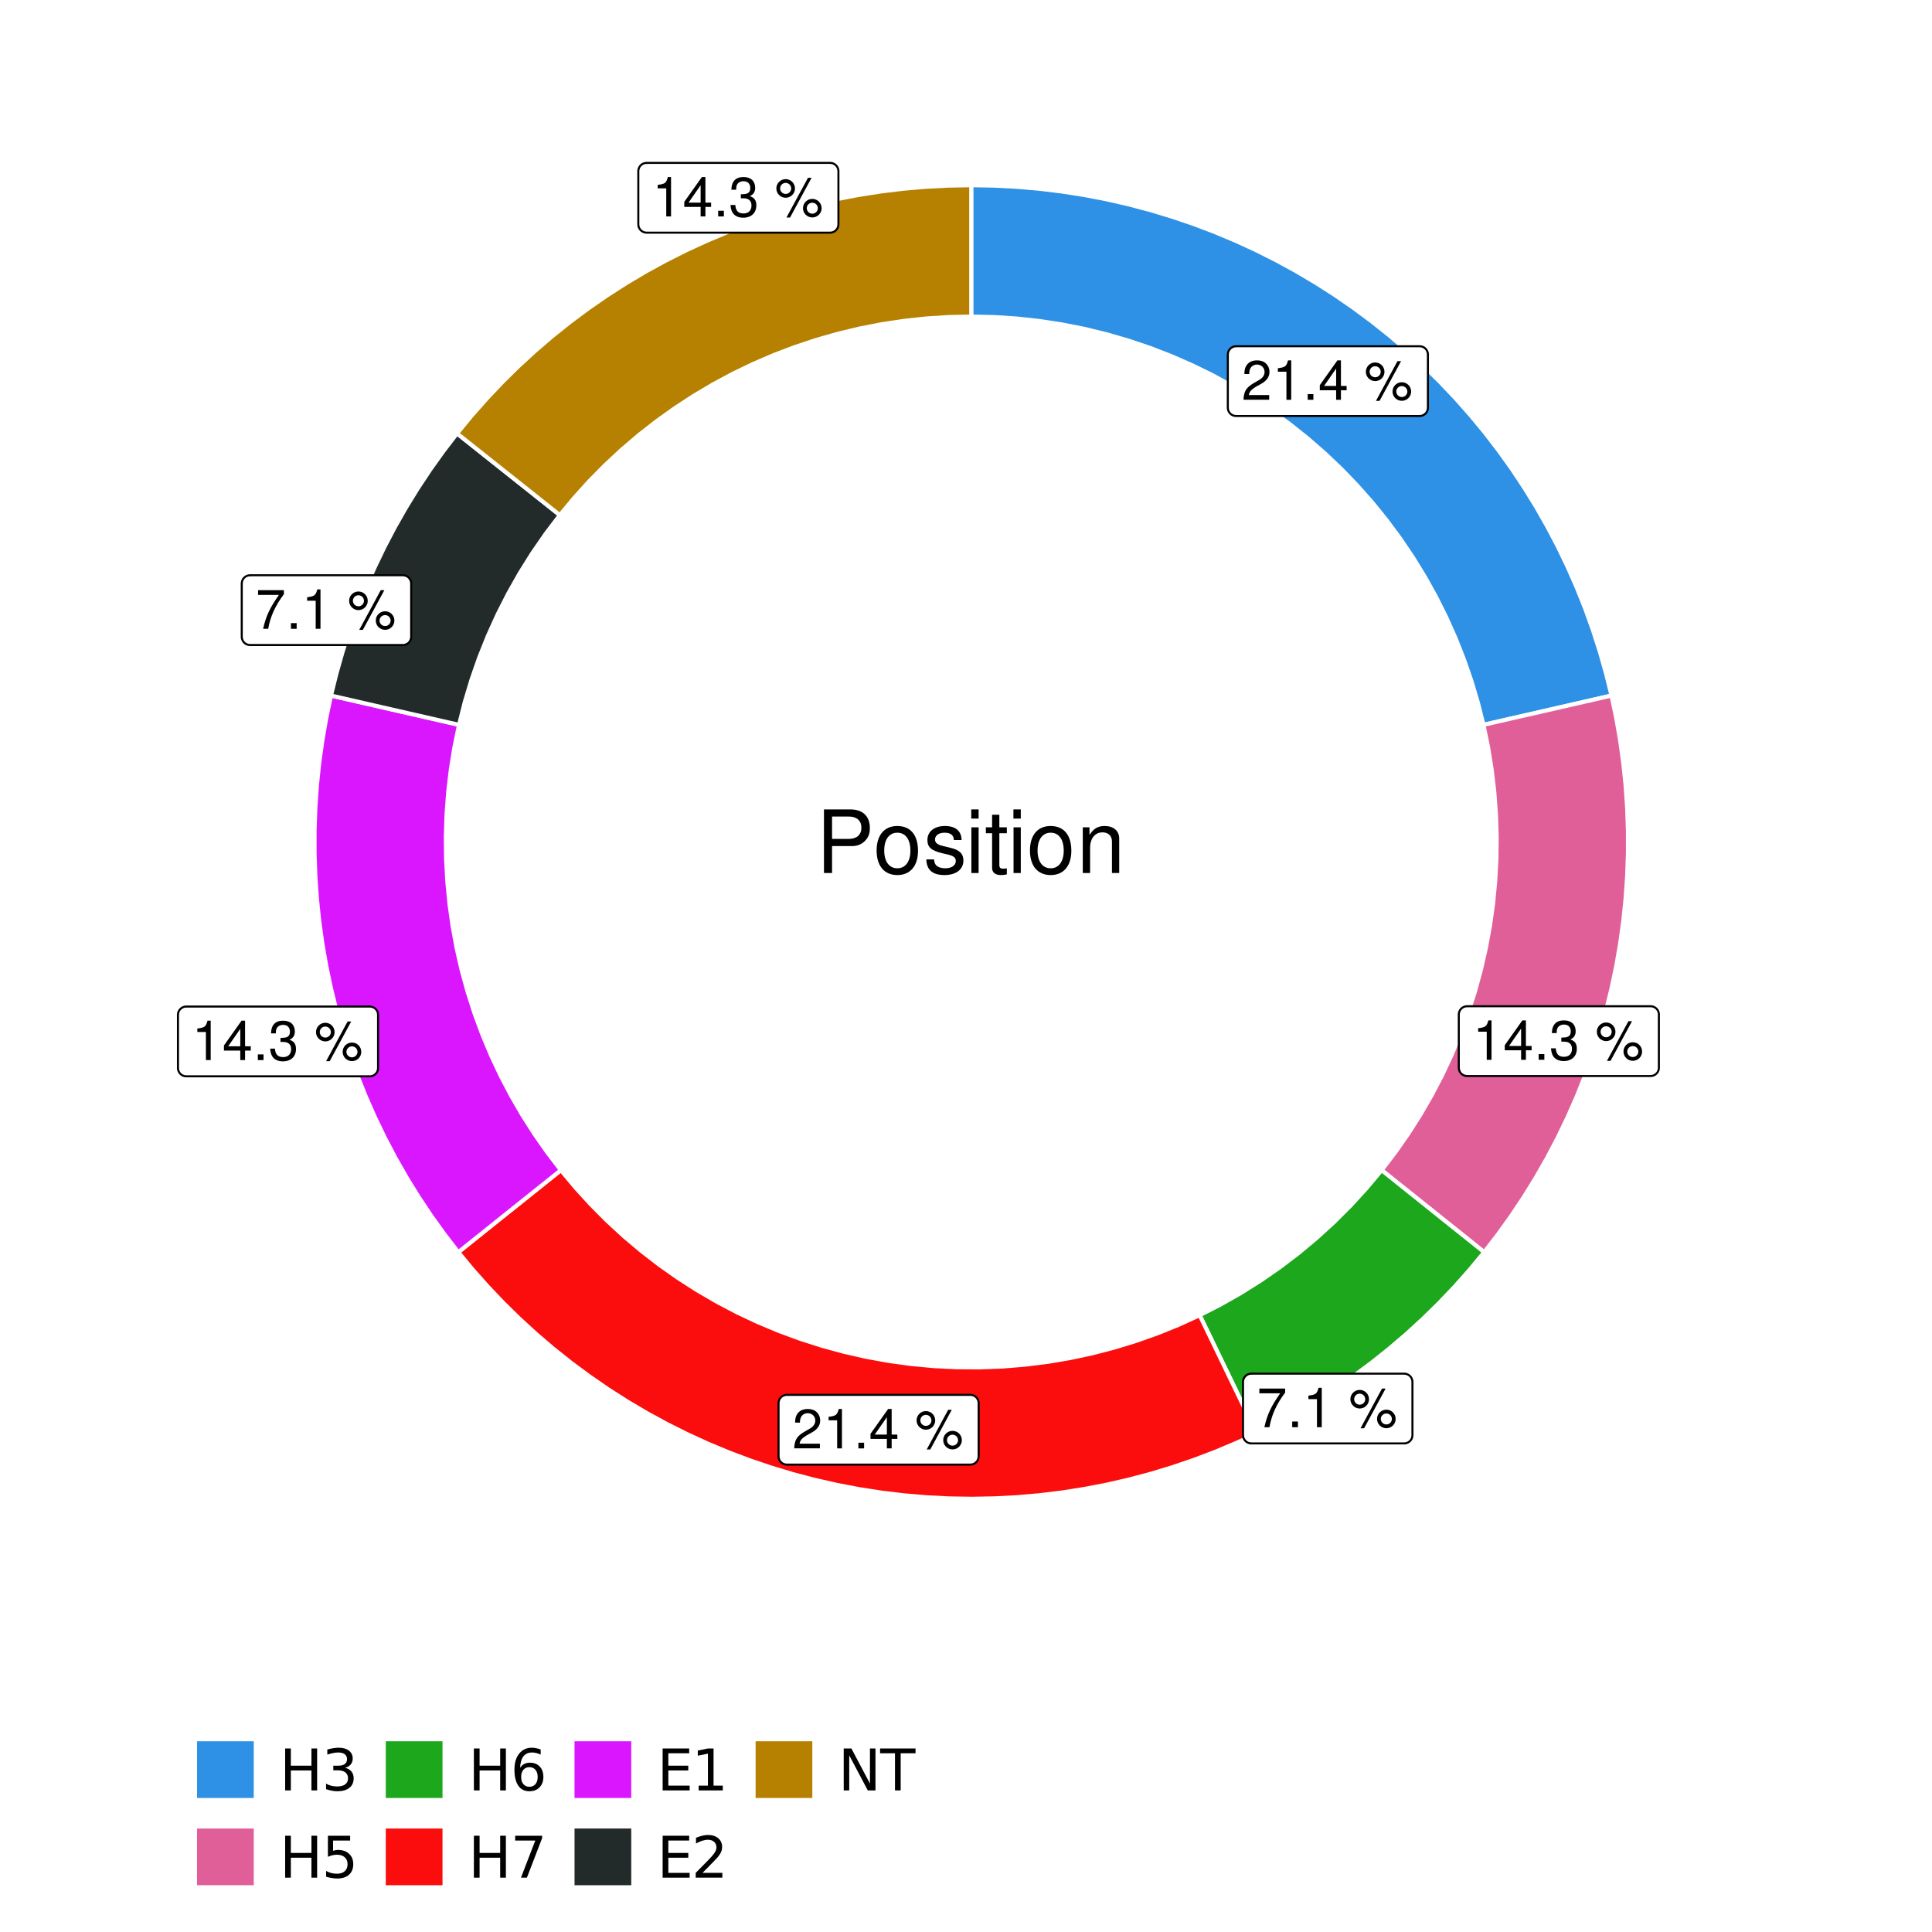 <?xml version="1.0" encoding="UTF-8"?>
<svg xmlns="http://www.w3.org/2000/svg" xmlns:xlink="http://www.w3.org/1999/xlink" width="504pt" height="504pt" viewBox="0 0 504 504" version="1.1">
<defs>
<g>
<symbol overflow="visible" id="glyph0-0">
<path style="stroke:none;" d=""/>
</symbol>
<symbol overflow="visible" id="glyph0-1">
<path style="stroke:none;" d="M 7.188 -1.234 L 1.891 -1.234 C 2.016 -2.094 2.469 -2.625 3.719 -3.391 L 5.141 -4.188 C 6.547 -4.969 7.266 -6.016 7.266 -7.281 C 7.266 -8.141 6.922 -8.922 6.328 -9.484 C 5.734 -10.031 4.984 -10.281 4.031 -10.281 C 2.766 -10.281 1.812 -9.828 1.25 -8.938 C 0.891 -8.406 0.734 -7.766 0.719 -6.719 L 1.969 -6.719 C 2 -7.422 2.094 -7.828 2.266 -8.172 C 2.594 -8.797 3.234 -9.188 4 -9.188 C 5.141 -9.188 5.984 -8.359 5.984 -7.25 C 5.984 -6.422 5.516 -5.719 4.625 -5.203 L 3.312 -4.438 C 1.203 -3.234 0.594 -2.266 0.484 -0.016 L 7.188 -0.016 Z M 7.188 -1.234 "/>
</symbol>
<symbol overflow="visible" id="glyph0-2">
<path style="stroke:none;" d="M 3.688 -7.328 L 3.688 0 L 4.938 0 L 4.938 -10.281 L 4.109 -10.281 C 3.672 -8.703 3.391 -8.484 1.453 -8.234 L 1.453 -7.328 Z M 3.688 -7.328 "/>
</symbol>
<symbol overflow="visible" id="glyph0-3">
<path style="stroke:none;" d="M 2.719 -1.484 L 1.234 -1.484 L 1.234 0 L 2.719 0 Z M 2.719 -1.484 "/>
</symbol>
<symbol overflow="visible" id="glyph0-4">
<path style="stroke:none;" d="M 4.656 -2.484 L 4.656 0 L 5.906 0 L 5.906 -2.484 L 7.391 -2.484 L 7.391 -3.609 L 5.906 -3.609 L 5.906 -10.281 L 4.984 -10.281 L 0.391 -3.812 L 0.391 -2.484 Z M 4.656 -3.609 L 1.5 -3.609 L 4.656 -8.141 Z M 4.656 -3.609 "/>
</symbol>
<symbol overflow="visible" id="glyph0-5">
<path style="stroke:none;" d=""/>
</symbol>
<symbol overflow="visible" id="glyph0-6">
<path style="stroke:none;" d="M 2.828 -9.734 C 1.5 -9.734 0.406 -8.641 0.406 -7.312 C 0.406 -5.969 1.5 -4.875 2.844 -4.875 C 4.172 -4.875 5.266 -5.969 5.266 -7.281 C 5.266 -8.656 4.188 -9.734 2.828 -9.734 Z M 2.828 -8.75 C 3.641 -8.75 4.281 -8.109 4.281 -7.297 C 4.281 -6.516 3.625 -5.875 2.844 -5.875 C 2.047 -5.875 1.391 -6.516 1.391 -7.312 C 1.391 -8.109 2.031 -8.75 2.828 -8.75 Z M 8.656 -10.078 L 3.047 0.281 L 3.984 0.281 L 9.594 -10.078 Z M 9.781 -4.578 C 8.453 -4.578 7.359 -3.5 7.359 -2.156 C 7.359 -0.812 8.453 0.266 9.797 0.266 C 11.125 0.266 12.219 -0.812 12.219 -2.141 C 12.219 -3.5 11.141 -4.578 9.781 -4.578 Z M 9.781 -3.578 C 10.594 -3.578 11.234 -2.938 11.234 -2.141 C 11.234 -1.359 10.578 -0.719 9.797 -0.719 C 8.984 -0.719 8.344 -1.359 8.344 -2.156 C 8.344 -2.938 8.984 -3.578 9.781 -3.578 Z M 9.781 -3.578 "/>
</symbol>
<symbol overflow="visible" id="glyph0-7">
<path style="stroke:none;" d="M 3.141 -4.734 L 3.828 -4.734 C 5.188 -4.734 5.922 -4.094 5.922 -2.859 C 5.922 -1.562 5.141 -0.781 3.844 -0.781 C 2.453 -0.781 1.797 -1.484 1.703 -2.984 L 0.453 -2.984 C 0.516 -2.156 0.656 -1.625 0.891 -1.172 C 1.422 -0.172 2.406 0.328 3.781 0.328 C 5.859 0.328 7.188 -0.922 7.188 -2.875 C 7.188 -4.188 6.703 -4.891 5.484 -5.312 C 6.422 -5.703 6.891 -6.406 6.891 -7.453 C 6.891 -9.219 5.75 -10.281 3.828 -10.281 C 1.797 -10.281 0.719 -9.141 0.672 -6.969 L 1.922 -6.969 C 1.938 -7.594 1.984 -7.953 2.141 -8.266 C 2.438 -8.844 3.062 -9.188 3.844 -9.188 C 4.953 -9.188 5.609 -8.516 5.609 -7.406 C 5.609 -6.688 5.359 -6.234 4.812 -6 C 4.469 -5.859 4.016 -5.797 3.141 -5.781 Z M 3.141 -4.734 "/>
</symbol>
<symbol overflow="visible" id="glyph0-8">
<path style="stroke:none;" d="M 7.391 -10.078 L 0.656 -10.078 L 0.656 -8.844 L 6.094 -8.844 C 3.703 -5.422 2.719 -3.312 1.969 0 L 3.297 0 C 3.859 -3.234 5.125 -6 7.391 -9.031 Z M 7.391 -10.078 "/>
</symbol>
<symbol overflow="visible" id="glyph1-0">
<path style="stroke:none;" d=""/>
</symbol>
<symbol overflow="visible" id="glyph1-1">
<path style="stroke:none;" d="M 4.188 -7.031 L 9.406 -7.031 C 10.703 -7.031 11.719 -7.422 12.609 -8.219 C 13.609 -9.125 14.047 -10.203 14.047 -11.719 C 14.047 -14.844 12.203 -16.594 8.922 -16.594 L 2.078 -16.594 L 2.078 0 L 4.188 0 Z M 4.188 -8.906 L 4.188 -14.734 L 8.609 -14.734 C 10.625 -14.734 11.844 -13.641 11.844 -11.812 C 11.844 -10 10.625 -8.906 8.609 -8.906 Z M 4.188 -8.906 "/>
</symbol>
<symbol overflow="visible" id="glyph1-2">
<path style="stroke:none;" d="M 6.188 -12.266 C 2.828 -12.266 0.812 -9.875 0.812 -5.875 C 0.812 -1.844 2.828 0.531 6.219 0.531 C 9.578 0.531 11.609 -1.859 11.609 -5.781 C 11.609 -9.922 9.656 -12.266 6.188 -12.266 Z M 6.219 -10.516 C 8.359 -10.516 9.625 -8.766 9.625 -5.812 C 9.625 -2.984 8.312 -1.234 6.219 -1.234 C 4.094 -1.234 2.797 -2.984 2.797 -5.875 C 2.797 -8.766 4.094 -10.516 6.219 -10.516 Z M 6.219 -10.516 "/>
</symbol>
<symbol overflow="visible" id="glyph1-3">
<path style="stroke:none;" d="M 9.969 -8.609 C 9.953 -10.953 8.406 -12.266 5.641 -12.266 C 2.875 -12.266 1.062 -10.844 1.062 -8.625 C 1.062 -6.766 2.031 -5.875 4.844 -5.188 L 6.625 -4.766 C 7.938 -4.438 8.469 -3.969 8.469 -3.125 C 8.469 -1.984 7.359 -1.234 5.688 -1.234 C 4.672 -1.234 3.797 -1.531 3.328 -2.031 C 3.031 -2.375 2.891 -2.703 2.781 -3.547 L 0.781 -3.547 C 0.859 -0.797 2.406 0.531 5.531 0.531 C 8.531 0.531 10.453 -0.953 10.453 -3.25 C 10.453 -5.031 9.453 -6.016 7.078 -6.578 L 5.266 -7.016 C 3.703 -7.375 3.047 -7.875 3.047 -8.719 C 3.047 -9.828 4.031 -10.516 5.578 -10.516 C 7.109 -10.516 7.922 -9.859 7.969 -8.609 Z M 9.969 -8.609 "/>
</symbol>
<symbol overflow="visible" id="glyph1-4">
<path style="stroke:none;" d="M 3.422 -11.922 L 1.531 -11.922 L 1.531 0 L 3.422 0 Z M 3.422 -16.594 L 1.5 -16.594 L 1.5 -14.203 L 3.422 -14.203 Z M 3.422 -16.594 "/>
</symbol>
<symbol overflow="visible" id="glyph1-5">
<path style="stroke:none;" d="M 5.781 -11.922 L 3.828 -11.922 L 3.828 -15.203 L 1.938 -15.203 L 1.938 -11.922 L 0.312 -11.922 L 0.312 -10.375 L 1.938 -10.375 L 1.938 -1.359 C 1.938 -0.141 2.75 0.531 4.234 0.531 C 4.734 0.531 5.141 0.484 5.781 0.359 L 5.781 -1.234 C 5.516 -1.156 5.266 -1.141 4.875 -1.141 C 4.047 -1.141 3.828 -1.359 3.828 -2.203 L 3.828 -10.375 L 5.781 -10.375 Z M 5.781 -11.922 "/>
</symbol>
<symbol overflow="visible" id="glyph1-6">
<path style="stroke:none;" d="M 1.594 -11.922 L 1.594 0 L 3.5 0 L 3.5 -6.578 C 3.5 -9.016 4.781 -10.609 6.734 -10.609 C 8.234 -10.609 9.203 -9.703 9.203 -8.266 L 9.203 0 L 11.094 0 L 11.094 -9.016 C 11.094 -11 9.609 -12.266 7.312 -12.266 C 5.531 -12.266 4.391 -11.594 3.344 -9.922 L 3.344 -11.922 Z M 1.594 -11.922 "/>
</symbol>
<symbol overflow="visible" id="glyph2-0">
<path style="stroke:none;" d="M 0.75 2.656 L 0.75 -10.578 L 8.25 -10.578 L 8.25 2.656 Z M 1.594 1.812 L 7.406 1.812 L 7.406 -9.734 L 1.594 -9.734 Z M 1.594 1.812 "/>
</symbol>
<symbol overflow="visible" id="glyph2-1">
<path style="stroke:none;" d="M 1.469 -10.938 L 2.953 -10.938 L 2.953 -6.453 L 8.328 -6.453 L 8.328 -10.938 L 9.812 -10.938 L 9.812 0 L 8.328 0 L 8.328 -5.203 L 2.953 -5.203 L 2.953 0 L 1.469 0 Z M 1.469 -10.938 "/>
</symbol>
<symbol overflow="visible" id="glyph2-2">
<path style="stroke:none;" d="M 6.094 -5.891 C 6.801 -5.742 7.352 -5.43 7.75 -4.953 C 8.145 -4.473 8.344 -3.879 8.344 -3.172 C 8.344 -2.098 7.969 -1.266 7.219 -0.672 C 6.477 -0.078 5.426 0.219 4.062 0.219 C 3.602 0.219 3.129 0.172 2.641 0.078 C 2.16 -0.016 1.66 -0.148 1.141 -0.328 L 1.141 -1.766 C 1.555 -1.523 2.004 -1.344 2.484 -1.219 C 2.973 -1.094 3.484 -1.031 4.016 -1.031 C 4.941 -1.031 5.648 -1.211 6.141 -1.578 C 6.629 -1.941 6.875 -2.473 6.875 -3.172 C 6.875 -3.816 6.645 -4.32 6.188 -4.688 C 5.738 -5.051 5.113 -5.234 4.312 -5.234 L 3.031 -5.234 L 3.031 -6.453 L 4.359 -6.453 C 5.086 -6.453 5.645 -6.598 6.031 -6.891 C 6.414 -7.18 6.609 -7.598 6.609 -8.141 C 6.609 -8.703 6.41 -9.133 6.016 -9.438 C 5.617 -9.738 5.051 -9.891 4.312 -9.891 C 3.906 -9.891 3.469 -9.844 3 -9.75 C 2.539 -9.664 2.031 -9.531 1.469 -9.344 L 1.469 -10.672 C 2.031 -10.828 2.555 -10.941 3.047 -11.016 C 3.535 -11.098 4 -11.141 4.438 -11.141 C 5.562 -11.141 6.453 -10.883 7.109 -10.375 C 7.766 -9.863 8.094 -9.172 8.094 -8.297 C 8.094 -7.691 7.914 -7.18 7.562 -6.766 C 7.219 -6.348 6.727 -6.055 6.094 -5.891 Z M 6.094 -5.891 "/>
</symbol>
<symbol overflow="visible" id="glyph2-3">
<path style="stroke:none;" d="M 1.625 -10.938 L 7.422 -10.938 L 7.422 -9.688 L 2.969 -9.688 L 2.969 -7.016 C 3.188 -7.086 3.398 -7.141 3.609 -7.172 C 3.828 -7.211 4.047 -7.234 4.266 -7.234 C 5.484 -7.234 6.445 -6.895 7.156 -6.219 C 7.875 -5.551 8.234 -4.648 8.234 -3.516 C 8.234 -2.336 7.863 -1.422 7.125 -0.766 C 6.395 -0.109 5.363 0.219 4.031 0.219 C 3.57 0.219 3.102 0.176 2.625 0.094 C 2.156 0.02 1.664 -0.094 1.156 -0.25 L 1.156 -1.75 C 1.594 -1.508 2.047 -1.328 2.516 -1.203 C 2.984 -1.086 3.477 -1.031 4 -1.031 C 4.852 -1.031 5.523 -1.25 6.016 -1.688 C 6.504 -2.133 6.75 -2.742 6.75 -3.516 C 6.75 -4.273 6.504 -4.875 6.016 -5.312 C 5.523 -5.758 4.852 -5.984 4 -5.984 C 3.602 -5.984 3.207 -5.938 2.812 -5.844 C 2.426 -5.758 2.031 -5.625 1.625 -5.438 Z M 1.625 -10.938 "/>
</symbol>
<symbol overflow="visible" id="glyph2-4">
<path style="stroke:none;" d="M 4.953 -6.062 C 4.285 -6.062 3.758 -5.832 3.375 -5.375 C 2.988 -4.914 2.797 -4.297 2.797 -3.516 C 2.797 -2.723 2.988 -2.098 3.375 -1.641 C 3.758 -1.18 4.285 -0.953 4.953 -0.953 C 5.617 -0.953 6.145 -1.18 6.531 -1.641 C 6.914 -2.098 7.109 -2.723 7.109 -3.516 C 7.109 -4.297 6.914 -4.914 6.531 -5.375 C 6.145 -5.832 5.617 -6.062 4.953 -6.062 Z M 7.891 -10.688 L 7.891 -9.344 C 7.516 -9.52 7.141 -9.656 6.766 -9.75 C 6.391 -9.844 6.016 -9.891 5.641 -9.891 C 4.66 -9.891 3.91 -9.555 3.391 -8.891 C 2.879 -8.234 2.586 -7.238 2.516 -5.906 C 2.805 -6.332 3.164 -6.66 3.594 -6.891 C 4.031 -7.117 4.516 -7.234 5.047 -7.234 C 6.141 -7.234 7.004 -6.898 7.641 -6.234 C 8.273 -5.566 8.594 -4.66 8.594 -3.516 C 8.594 -2.391 8.258 -1.484 7.594 -0.797 C 6.938 -0.117 6.055 0.219 4.953 0.219 C 3.68 0.219 2.711 -0.266 2.047 -1.234 C 1.379 -2.211 1.047 -3.617 1.047 -5.453 C 1.047 -7.18 1.457 -8.562 2.281 -9.594 C 3.102 -10.625 4.203 -11.141 5.578 -11.141 C 5.953 -11.141 6.328 -11.098 6.703 -11.016 C 7.078 -10.941 7.473 -10.832 7.891 -10.688 Z M 7.891 -10.688 "/>
</symbol>
<symbol overflow="visible" id="glyph2-5">
<path style="stroke:none;" d="M 1.234 -10.938 L 8.266 -10.938 L 8.266 -10.312 L 4.297 0 L 2.75 0 L 6.484 -9.688 L 1.234 -9.688 Z M 1.234 -10.938 "/>
</symbol>
<symbol overflow="visible" id="glyph2-6">
<path style="stroke:none;" d="M 1.469 -10.938 L 8.391 -10.938 L 8.391 -9.688 L 2.953 -9.688 L 2.953 -6.453 L 8.156 -6.453 L 8.156 -5.203 L 2.953 -5.203 L 2.953 -1.25 L 8.516 -1.25 L 8.516 0 L 1.469 0 Z M 1.469 -10.938 "/>
</symbol>
<symbol overflow="visible" id="glyph2-7">
<path style="stroke:none;" d="M 1.859 -1.25 L 4.281 -1.25 L 4.281 -9.594 L 1.641 -9.062 L 1.641 -10.406 L 4.266 -10.938 L 5.75 -10.938 L 5.75 -1.25 L 8.156 -1.25 L 8.156 0 L 1.859 0 Z M 1.859 -1.25 "/>
</symbol>
<symbol overflow="visible" id="glyph2-8">
<path style="stroke:none;" d="M 2.875 -1.25 L 8.047 -1.25 L 8.047 0 L 1.094 0 L 1.094 -1.25 C 1.656 -1.82 2.422 -2.598 3.391 -3.578 C 4.359 -4.555 4.969 -5.191 5.219 -5.484 C 5.695 -6.016 6.031 -6.461 6.219 -6.828 C 6.406 -7.203 6.5 -7.566 6.5 -7.922 C 6.5 -8.504 6.297 -8.977 5.891 -9.344 C 5.484 -9.707 4.953 -9.891 4.297 -9.891 C 3.828 -9.891 3.332 -9.805 2.812 -9.641 C 2.301 -9.484 1.754 -9.238 1.172 -8.906 L 1.172 -10.406 C 1.766 -10.645 2.32 -10.828 2.844 -10.953 C 3.363 -11.078 3.836 -11.141 4.266 -11.141 C 5.398 -11.141 6.301 -10.852 6.969 -10.281 C 7.645 -9.719 7.984 -8.961 7.984 -8.016 C 7.984 -7.566 7.898 -7.141 7.734 -6.734 C 7.566 -6.328 7.258 -5.852 6.812 -5.312 C 6.688 -5.164 6.297 -4.754 5.641 -4.078 C 4.992 -3.398 4.07 -2.457 2.875 -1.25 Z M 2.875 -1.25 "/>
</symbol>
<symbol overflow="visible" id="glyph2-9">
<path style="stroke:none;" d="M 1.469 -10.938 L 3.469 -10.938 L 8.312 -1.781 L 8.312 -10.938 L 9.75 -10.938 L 9.75 0 L 7.75 0 L 2.906 -9.141 L 2.906 0 L 1.469 0 Z M 1.469 -10.938 "/>
</symbol>
<symbol overflow="visible" id="glyph2-10">
<path style="stroke:none;" d="M -0.047 -10.938 L 9.203 -10.938 L 9.203 -9.688 L 5.328 -9.688 L 5.328 0 L 3.844 0 L 3.844 -9.688 L -0.047 -9.688 Z M -0.047 -10.938 "/>
</symbol>
</g>
<clipPath id="clip1">
  <path d="M 30.98 0 L 473.023 0 L 473.023 504 L 30.98 504 Z M 30.98 0 "/>
</clipPath>
<clipPath id="clip2">
  <path d="M 39.199 5.48 L 467.543 5.48 L 467.543 433.824 L 39.199 433.824 Z M 39.199 5.48 "/>
</clipPath>
</defs>
<g id="surface4">
<rect x="0" y="0" width="504" height="504" style="fill:rgb(100%,100%,100%);fill-opacity:1;stroke:none;"/>
<g clip-path="url(#clip1)" clip-rule="nonzero">
<path style="fill-rule:nonzero;fill:rgb(100%,100%,100%);fill-opacity:1;stroke-width:1.067;stroke-linecap:round;stroke-linejoin:round;stroke:rgb(100%,100%,100%);stroke-opacity:1;stroke-miterlimit:10;" d="M 30.98 504 L 473.023 504 L 473.023 0 L 30.98 0 Z M 30.98 504 "/>
</g>
<g clip-path="url(#clip2)" clip-rule="nonzero">
<path style=" stroke:none;fill-rule:nonzero;fill:rgb(100%,100%,100%);fill-opacity:1;" d="M 39.199 433.824 L 467.543 433.824 L 467.543 5.48 L 39.199 5.48 Z M 39.199 433.824 "/>
</g>
<path style="fill-rule:nonzero;fill:rgb(18.039%,56.863%,89.804%);fill-opacity:1;stroke-width:1.067;stroke-linecap:butt;stroke-linejoin:miter;stroke:rgb(100%,100%,100%);stroke-opacity:1;stroke-miterlimit:10;" d="M 386.988 189.09 L 393.672 187.562 L 407.031 184.508 L 413.715 182.977 L 420.395 181.449 L 418.977 175.711 L 417.363 170.023 L 415.551 164.395 L 413.551 158.828 L 411.355 153.34 L 408.973 147.926 L 406.406 142.602 L 403.656 137.367 L 400.727 132.23 L 397.621 127.199 L 394.348 122.273 L 390.902 117.469 L 387.297 112.785 L 383.527 108.227 L 379.605 103.801 L 375.531 99.516 L 371.316 95.371 L 366.957 91.375 L 362.465 87.531 L 357.84 83.848 L 353.09 80.324 L 348.223 76.965 L 343.246 73.777 L 338.156 70.762 L 332.969 67.926 L 327.688 65.27 L 322.316 62.797 L 316.863 60.512 L 311.336 58.418 L 305.734 56.512 L 300.074 54.805 L 294.359 53.289 L 288.594 51.973 L 282.789 50.859 L 276.949 49.945 L 271.078 49.23 L 265.188 48.723 L 259.281 48.414 L 253.371 48.312 L 253.371 82.582 L 259.32 82.711 L 265.258 83.098 L 271.172 83.742 L 277.055 84.645 L 282.895 85.797 L 288.676 87.207 L 294.391 88.863 L 300.027 90.766 L 305.578 92.914 L 311.031 95.301 L 316.375 97.918 L 321.598 100.77 L 326.691 103.844 L 331.652 107.133 L 336.461 110.637 L 341.113 114.348 L 345.602 118.254 L 349.918 122.352 L 354.047 126.637 L 357.992 131.094 L 361.734 135.719 L 365.277 140.5 L 368.605 145.43 L 371.719 150.504 L 374.609 155.707 L 377.27 161.027 L 379.699 166.461 L 381.887 171.996 L 383.836 177.617 L 385.539 183.32 Z M 386.988 189.09 "/>
<path style="fill-rule:nonzero;fill:rgb(88.235%,37.255%,60%);fill-opacity:1;stroke-width:1.067;stroke-linecap:butt;stroke-linejoin:miter;stroke:rgb(100%,100%,100%);stroke-opacity:1;stroke-miterlimit:10;" d="M 360.422 305.258 L 365.773 309.539 L 371.125 313.816 L 376.477 318.098 L 381.832 322.379 L 387.184 326.66 L 390.805 321.969 L 394.262 317.152 L 397.547 312.223 L 400.664 307.18 L 403.602 302.035 L 406.363 296.789 L 408.938 291.449 L 411.328 286.027 L 413.527 280.523 L 415.539 274.949 L 417.355 269.309 L 418.973 263.605 L 420.395 257.852 L 421.617 252.055 L 422.637 246.215 L 423.453 240.344 L 424.066 234.449 L 424.477 228.539 L 424.684 222.613 L 424.684 216.688 L 424.477 210.766 L 424.066 204.852 L 423.453 198.957 L 422.637 193.09 L 421.617 187.25 L 420.395 181.449 L 413.715 182.977 L 407.031 184.508 L 393.672 187.562 L 386.988 189.09 L 388.176 194.84 L 389.113 200.633 L 389.805 206.465 L 390.242 212.316 L 390.434 218.184 L 390.371 224.055 L 390.055 229.914 L 389.492 235.758 L 388.676 241.57 L 387.613 247.344 L 386.305 253.066 L 384.754 258.727 L 382.957 264.316 L 380.926 269.824 L 378.664 275.238 L 376.168 280.555 L 373.445 285.754 L 370.508 290.836 L 367.352 295.785 L 363.988 300.598 Z M 360.422 305.258 "/>
<path style="fill-rule:nonzero;fill:rgb(10.98%,65.49%,10.98%);fill-opacity:1;stroke-width:1.067;stroke-linecap:butt;stroke-linejoin:miter;stroke:rgb(100%,100%,100%);stroke-opacity:1;stroke-miterlimit:10;" d="M 312.953 343.094 L 315.934 349.266 L 318.91 355.438 L 324.871 367.781 L 327.848 373.953 L 333.105 371.305 L 338.266 368.477 L 343.328 365.473 L 348.281 362.301 L 353.125 358.957 L 357.852 355.445 L 362.453 351.777 L 366.926 347.953 L 371.266 343.98 L 375.465 339.855 L 379.523 335.594 L 383.43 331.191 L 387.184 326.66 L 381.832 322.379 L 376.477 318.098 L 371.125 313.816 L 365.773 309.539 L 360.422 305.258 L 356.492 309.949 L 352.359 314.465 L 348.027 318.789 L 343.508 322.914 L 338.809 326.836 L 333.938 330.543 L 328.906 334.031 L 323.727 337.289 L 318.406 340.312 Z M 312.953 343.094 "/>
<path style="fill-rule:nonzero;fill:rgb(98.431%,5.098%,5.098%);fill-opacity:1;stroke-width:1.067;stroke-linecap:butt;stroke-linejoin:miter;stroke:rgb(100%,100%,100%);stroke-opacity:1;stroke-miterlimit:10;" d="M 146.32 305.258 L 140.969 309.539 L 135.613 313.816 L 119.559 326.66 L 123.328 331.211 L 127.254 335.633 L 131.332 339.914 L 135.555 344.055 L 139.918 348.047 L 144.414 351.883 L 149.043 355.566 L 153.793 359.082 L 158.664 362.438 L 163.648 365.621 L 168.738 368.629 L 173.93 371.461 L 179.215 374.109 L 184.59 376.578 L 190.043 378.855 L 195.574 380.945 L 201.176 382.844 L 206.836 384.551 L 212.555 386.055 L 218.32 387.367 L 224.129 388.477 L 229.969 389.383 L 235.84 390.09 L 241.73 390.594 L 247.637 390.895 L 253.551 390.988 L 259.461 390.879 L 265.367 390.57 L 271.258 390.055 L 277.125 389.336 L 282.965 388.414 L 288.77 387.293 L 294.535 385.969 L 300.25 384.453 L 305.906 382.734 L 311.504 380.824 L 317.031 378.723 L 322.48 376.434 L 327.848 373.953 L 324.871 367.781 L 318.91 355.438 L 315.934 349.266 L 312.953 343.094 L 307.539 345.562 L 302.023 347.797 L 296.414 349.789 L 290.727 351.531 L 284.969 353.031 L 279.148 354.277 L 273.281 355.27 L 267.375 356.004 L 261.445 356.484 L 255.496 356.707 L 249.547 356.668 L 243.602 356.375 L 237.68 355.82 L 231.781 355.012 L 225.926 353.945 L 220.125 352.629 L 214.383 351.059 L 208.719 349.246 L 203.133 347.184 L 197.645 344.883 L 192.262 342.348 L 186.996 339.578 L 181.852 336.586 L 176.844 333.371 L 171.98 329.941 L 167.27 326.305 L 162.723 322.469 L 158.344 318.438 L 154.148 314.219 L 150.137 309.824 Z M 146.32 305.258 "/>
<path style="fill-rule:nonzero;fill:rgb(85.49%,8.627%,100%);fill-opacity:1;stroke-width:1.067;stroke-linecap:butt;stroke-linejoin:miter;stroke:rgb(100%,100%,100%);stroke-opacity:1;stroke-miterlimit:10;" d="M 119.75 189.09 L 113.07 187.562 L 106.387 186.035 L 99.707 184.508 L 93.027 182.977 L 86.344 181.449 L 85.125 187.25 L 84.105 193.09 L 83.285 198.957 L 82.672 204.852 L 82.262 210.766 L 82.059 216.688 L 82.059 222.613 L 82.262 228.539 L 82.672 234.449 L 83.285 240.344 L 84.105 246.215 L 85.125 252.055 L 86.344 257.852 L 87.766 263.605 L 89.387 269.309 L 91.199 274.949 L 93.211 280.523 L 95.41 286.027 L 97.801 291.449 L 100.379 296.789 L 103.137 302.035 L 106.078 307.18 L 109.191 312.223 L 112.48 317.152 L 115.938 321.969 L 119.559 326.66 L 135.613 313.816 L 140.969 309.539 L 146.32 305.258 L 142.754 300.598 L 139.387 295.785 L 136.234 290.836 L 133.293 285.754 L 130.574 280.555 L 128.078 275.238 L 125.812 269.824 L 123.781 264.316 L 121.988 258.727 L 120.434 253.066 L 119.125 247.344 L 118.062 241.57 L 117.25 235.758 L 116.684 229.914 L 116.371 224.055 L 116.309 218.184 L 116.496 212.316 L 116.938 206.465 L 117.625 200.633 L 118.562 194.84 Z M 119.75 189.09 "/>
<path style="fill-rule:nonzero;fill:rgb(13.333%,16.471%,16.471%);fill-opacity:1;stroke-width:1.067;stroke-linecap:butt;stroke-linejoin:miter;stroke:rgb(100%,100%,100%);stroke-opacity:1;stroke-miterlimit:10;" d="M 146.051 134.383 L 140.684 130.117 L 135.32 125.855 L 129.953 121.594 L 124.586 117.328 L 119.223 113.066 L 115.641 117.734 L 112.219 122.527 L 108.969 127.43 L 105.887 132.445 L 102.977 137.559 L 100.246 142.773 L 97.699 148.078 L 95.332 153.465 L 93.152 158.934 L 91.16 164.473 L 89.363 170.074 L 87.754 175.738 L 86.344 181.449 L 93.027 182.977 L 99.707 184.508 L 106.387 186.035 L 113.07 187.562 L 119.75 189.09 L 121.246 183.156 L 123.008 177.293 L 125.027 171.516 L 127.305 165.836 L 129.832 160.262 L 132.609 154.809 L 135.625 149.48 L 138.875 144.293 L 142.352 139.258 Z M 146.051 134.383 "/>
<path style="fill-rule:nonzero;fill:rgb(71.373%,50.588%,0%);fill-opacity:1;stroke-width:1.067;stroke-linecap:butt;stroke-linejoin:miter;stroke:rgb(100%,100%,100%);stroke-opacity:1;stroke-miterlimit:10;" d="M 253.371 82.582 L 253.371 48.312 L 247.445 48.418 L 241.527 48.723 L 235.621 49.234 L 229.738 49.953 L 223.883 50.871 L 218.062 51.992 L 212.285 53.312 L 206.559 54.832 L 200.887 56.551 L 195.277 58.465 L 189.734 60.57 L 184.273 62.863 L 178.891 65.348 L 173.598 68.016 L 168.402 70.867 L 163.309 73.895 L 158.32 77.098 L 153.445 80.469 L 148.691 84.008 L 144.062 87.711 L 139.566 91.57 L 135.203 95.582 L 130.984 99.742 L 126.91 104.047 L 122.988 108.488 L 119.223 113.066 L 124.586 117.328 L 129.953 121.594 L 135.32 125.855 L 140.684 130.117 L 146.051 134.383 L 149.801 129.867 L 153.738 125.512 L 157.859 121.336 L 162.156 117.336 L 166.621 113.523 L 171.246 109.906 L 176.02 106.492 L 180.938 103.285 L 185.984 100.289 L 191.156 97.512 L 196.441 94.961 L 201.836 92.637 L 207.32 90.547 L 212.891 88.695 L 218.535 87.082 L 224.242 85.711 L 230.004 84.586 L 235.809 83.711 L 241.645 83.082 L 247.5 82.707 Z M 253.371 82.582 "/>
<path style="fill-rule:nonzero;fill:rgb(100%,100%,100%);fill-opacity:1;stroke-width:0.533;stroke-linecap:round;stroke-linejoin:round;stroke:rgb(0%,0%,0%);stroke-opacity:1;stroke-miterlimit:10;" d="M 322.461 108.523 L 370.34 108.523 L 370.254 108.52 L 370.602 108.508 L 370.941 108.438 L 371.27 108.312 L 371.57 108.141 L 371.84 107.922 L 372.07 107.66 L 372.254 107.367 L 372.391 107.047 L 372.473 106.711 L 372.5 106.363 L 372.5 92.484 L 372.473 92.137 L 372.391 91.801 L 372.254 91.48 L 372.07 91.184 L 371.84 90.926 L 371.57 90.707 L 371.27 90.531 L 370.941 90.406 L 370.602 90.34 L 370.34 90.324 L 322.461 90.324 L 322.723 90.34 L 322.375 90.324 L 322.031 90.367 L 321.695 90.465 L 321.383 90.613 L 321.094 90.809 L 320.844 91.051 L 320.637 91.328 L 320.473 91.637 L 320.363 91.965 L 320.309 92.309 L 320.301 92.484 L 320.301 106.363 L 320.309 106.188 L 320.309 106.535 L 320.363 106.879 L 320.473 107.211 L 320.637 107.516 L 320.844 107.797 L 321.094 108.035 L 321.383 108.234 L 321.695 108.383 L 322.031 108.48 L 322.375 108.52 Z M 322.461 108.523 "/>
<g style="fill:rgb(0%,0%,0%);fill-opacity:1;">
  <use xlink:href="#glyph0-1" x="323.902" y="104.292"/>
  <use xlink:href="#glyph0-2" x="331.902" y="104.292"/>
  <use xlink:href="#glyph0-3" x="339.902" y="104.292"/>
  <use xlink:href="#glyph0-4" x="343.902" y="104.292"/>
  <use xlink:href="#glyph0-5" x="351.902" y="104.292"/>
  <use xlink:href="#glyph0-6" x="355.902" y="104.292"/>
</g>
<path style="fill-rule:nonzero;fill:rgb(100%,100%,100%);fill-opacity:1;stroke-width:0.533;stroke-linecap:round;stroke-linejoin:round;stroke:rgb(0%,0%,0%);stroke-opacity:1;stroke-miterlimit:10;" d="M 382.715 280.699 L 430.594 280.699 L 430.508 280.695 L 430.855 280.684 L 431.195 280.613 L 431.52 280.488 L 431.82 280.316 L 432.09 280.094 L 432.32 279.836 L 432.508 279.543 L 432.645 279.223 L 432.727 278.883 L 432.754 278.539 L 432.754 264.656 L 432.727 264.312 L 432.645 263.973 L 432.508 263.652 L 432.32 263.359 L 432.09 263.102 L 431.82 262.879 L 431.52 262.707 L 431.195 262.582 L 430.855 262.512 L 430.594 262.496 L 382.715 262.496 L 382.977 262.512 L 382.629 262.5 L 382.281 262.543 L 381.949 262.637 L 381.637 262.785 L 381.348 262.984 L 381.098 263.227 L 380.891 263.504 L 380.727 263.812 L 380.617 264.141 L 380.562 264.484 L 380.555 264.656 L 380.555 278.539 L 380.562 278.363 L 380.562 278.711 L 380.617 279.055 L 380.727 279.383 L 380.891 279.691 L 381.098 279.969 L 381.348 280.211 L 381.637 280.41 L 381.949 280.559 L 382.281 280.652 L 382.629 280.695 Z M 382.715 280.699 "/>
<g style="fill:rgb(0%,0%,0%);fill-opacity:1;">
  <use xlink:href="#glyph0-2" x="384.156" y="276.468"/>
  <use xlink:href="#glyph0-4" x="392.156" y="276.468"/>
  <use xlink:href="#glyph0-3" x="400.156" y="276.468"/>
  <use xlink:href="#glyph0-7" x="404.156" y="276.468"/>
  <use xlink:href="#glyph0-5" x="412.156" y="276.468"/>
  <use xlink:href="#glyph0-6" x="416.156" y="276.468"/>
</g>
<path style="fill-rule:nonzero;fill:rgb(100%,100%,100%);fill-opacity:1;stroke-width:0.533;stroke-linecap:round;stroke-linejoin:round;stroke:rgb(0%,0%,0%);stroke-opacity:1;stroke-miterlimit:10;" d="M 326.426 376.543 L 366.305 376.543 L 366.219 376.543 L 366.566 376.527 L 366.906 376.461 L 367.234 376.336 L 367.535 376.164 L 367.805 375.941 L 368.035 375.684 L 368.219 375.387 L 368.355 375.07 L 368.438 374.73 L 368.465 374.387 L 368.465 360.504 L 368.438 360.16 L 368.355 359.82 L 368.219 359.5 L 368.035 359.207 L 367.805 358.945 L 367.535 358.727 L 367.234 358.555 L 366.906 358.43 L 366.566 358.359 L 366.305 358.344 L 326.426 358.344 L 326.688 358.359 L 326.34 358.348 L 325.996 358.387 L 325.66 358.484 L 325.348 358.633 L 325.059 358.832 L 324.809 359.074 L 324.602 359.352 L 324.438 359.66 L 324.328 359.988 L 324.273 360.332 L 324.266 360.504 L 324.266 374.387 L 324.273 374.211 L 324.273 374.559 L 324.328 374.902 L 324.438 375.23 L 324.602 375.539 L 324.809 375.816 L 325.059 376.059 L 325.348 376.254 L 325.66 376.406 L 325.996 376.5 L 326.34 376.543 Z M 326.426 376.543 "/>
<g style="fill:rgb(0%,0%,0%);fill-opacity:1;">
  <use xlink:href="#glyph0-8" x="327.867" y="372.315"/>
  <use xlink:href="#glyph0-3" x="335.867" y="372.315"/>
  <use xlink:href="#glyph0-2" x="339.867" y="372.315"/>
  <use xlink:href="#glyph0-5" x="347.867" y="372.315"/>
  <use xlink:href="#glyph0-6" x="351.867" y="372.315"/>
</g>
<path style="fill-rule:nonzero;fill:rgb(100%,100%,100%);fill-opacity:1;stroke-width:0.533;stroke-linecap:round;stroke-linejoin:round;stroke:rgb(0%,0%,0%);stroke-opacity:1;stroke-miterlimit:10;" d="M 205.258 382.07 L 253.141 382.07 L 253.051 382.07 L 253.398 382.055 L 253.738 381.988 L 254.066 381.863 L 254.367 381.688 L 254.637 381.469 L 254.867 381.211 L 255.051 380.914 L 255.188 380.594 L 255.27 380.258 L 255.301 379.91 L 255.301 366.031 L 255.27 365.684 L 255.188 365.348 L 255.051 365.027 L 254.867 364.734 L 254.637 364.473 L 254.367 364.254 L 254.066 364.082 L 253.738 363.957 L 253.398 363.887 L 253.141 363.871 L 205.258 363.871 L 205.52 363.887 L 205.172 363.875 L 204.828 363.914 L 204.492 364.012 L 204.18 364.16 L 203.895 364.359 L 203.641 364.598 L 203.434 364.879 L 203.273 365.184 L 203.16 365.516 L 203.105 365.859 L 203.098 366.031 L 203.098 379.91 L 203.105 379.738 L 203.105 380.086 L 203.16 380.43 L 203.273 380.758 L 203.434 381.066 L 203.641 381.344 L 203.895 381.586 L 204.18 381.781 L 204.492 381.93 L 204.828 382.027 L 205.172 382.07 Z M 205.258 382.07 "/>
<g style="fill:rgb(0%,0%,0%);fill-opacity:1;">
  <use xlink:href="#glyph0-1" x="206.699" y="377.843"/>
  <use xlink:href="#glyph0-2" x="214.699" y="377.843"/>
  <use xlink:href="#glyph0-3" x="222.699" y="377.843"/>
  <use xlink:href="#glyph0-4" x="226.699" y="377.843"/>
  <use xlink:href="#glyph0-5" x="234.699" y="377.843"/>
  <use xlink:href="#glyph0-6" x="238.699" y="377.843"/>
</g>
<path style="fill-rule:nonzero;fill:rgb(100%,100%,100%);fill-opacity:1;stroke-width:0.533;stroke-linecap:round;stroke-linejoin:round;stroke:rgb(0%,0%,0%);stroke-opacity:1;stroke-miterlimit:10;" d="M 48.586 280.777 L 96.465 280.777 L 96.379 280.773 L 96.727 280.758 L 97.066 280.691 L 97.391 280.566 L 97.695 280.395 L 97.961 280.172 L 98.191 279.914 L 98.379 279.621 L 98.516 279.301 L 98.598 278.961 L 98.625 278.617 L 98.625 264.734 L 98.598 264.391 L 98.516 264.051 L 98.379 263.73 L 98.191 263.438 L 97.961 263.176 L 97.695 262.957 L 97.391 262.785 L 97.066 262.66 L 96.727 262.59 L 96.465 262.574 L 48.586 262.574 L 48.848 262.59 L 48.5 262.578 L 48.152 262.617 L 47.82 262.715 L 47.508 262.863 L 47.219 263.062 L 46.969 263.305 L 46.762 263.582 L 46.598 263.891 L 46.488 264.219 L 46.434 264.562 L 46.426 264.734 L 46.426 278.617 L 46.434 278.441 L 46.434 278.789 L 46.488 279.133 L 46.598 279.461 L 46.762 279.77 L 46.969 280.047 L 47.219 280.289 L 47.508 280.484 L 47.82 280.637 L 48.152 280.73 L 48.5 280.773 Z M 48.586 280.777 "/>
<g style="fill:rgb(0%,0%,0%);fill-opacity:1;">
  <use xlink:href="#glyph0-2" x="50.027" y="276.546"/>
  <use xlink:href="#glyph0-4" x="58.027" y="276.546"/>
  <use xlink:href="#glyph0-3" x="66.027" y="276.546"/>
  <use xlink:href="#glyph0-7" x="70.027" y="276.546"/>
  <use xlink:href="#glyph0-5" x="78.027" y="276.546"/>
  <use xlink:href="#glyph0-6" x="82.027" y="276.546"/>
</g>
<path style="fill-rule:nonzero;fill:rgb(100%,100%,100%);fill-opacity:1;stroke-width:0.533;stroke-linecap:round;stroke-linejoin:round;stroke:rgb(0%,0%,0%);stroke-opacity:1;stroke-miterlimit:10;" d="M 65.227 168.27 L 105.109 168.27 L 105.02 168.266 L 105.367 168.254 L 105.707 168.184 L 106.035 168.059 L 106.336 167.887 L 106.605 167.664 L 106.836 167.406 L 107.02 167.113 L 107.156 166.793 L 107.238 166.453 L 107.266 166.109 L 107.266 152.227 L 107.238 151.883 L 107.156 151.543 L 107.02 151.223 L 106.836 150.93 L 106.605 150.672 L 106.336 150.449 L 106.035 150.277 L 105.707 150.152 L 105.367 150.082 L 105.109 150.066 L 65.227 150.066 L 65.488 150.082 L 65.141 150.07 L 64.797 150.113 L 64.461 150.207 L 64.148 150.355 L 63.863 150.555 L 63.609 150.797 L 63.402 151.074 L 63.242 151.383 L 63.129 151.711 L 63.074 152.055 L 63.066 152.227 L 63.066 166.109 L 63.074 165.934 L 63.074 166.281 L 63.129 166.625 L 63.242 166.953 L 63.402 167.262 L 63.609 167.539 L 63.863 167.781 L 64.148 167.977 L 64.461 168.129 L 64.797 168.223 L 65.141 168.266 Z M 65.227 168.27 "/>
<g style="fill:rgb(0%,0%,0%);fill-opacity:1;">
  <use xlink:href="#glyph0-8" x="66.668" y="164.038"/>
  <use xlink:href="#glyph0-3" x="74.668" y="164.038"/>
  <use xlink:href="#glyph0-2" x="78.668" y="164.038"/>
  <use xlink:href="#glyph0-5" x="86.668" y="164.038"/>
  <use xlink:href="#glyph0-6" x="90.668" y="164.038"/>
</g>
<path style="fill-rule:nonzero;fill:rgb(100%,100%,100%);fill-opacity:1;stroke-width:0.533;stroke-linecap:round;stroke-linejoin:round;stroke:rgb(0%,0%,0%);stroke-opacity:1;stroke-miterlimit:10;" d="M 168.676 60.691 L 216.559 60.691 L 216.469 60.691 L 216.816 60.676 L 217.156 60.609 L 217.484 60.484 L 217.785 60.312 L 218.055 60.09 L 218.285 59.832 L 218.469 59.535 L 218.605 59.219 L 218.688 58.879 L 218.719 58.535 L 218.719 44.652 L 218.688 44.309 L 218.605 43.969 L 218.469 43.648 L 218.285 43.355 L 218.055 43.094 L 217.785 42.875 L 217.484 42.703 L 217.156 42.578 L 216.816 42.508 L 216.559 42.492 L 168.676 42.492 L 168.938 42.508 L 168.59 42.496 L 168.246 42.535 L 167.91 42.633 L 167.598 42.781 L 167.312 42.98 L 167.059 43.223 L 166.852 43.5 L 166.691 43.805 L 166.578 44.137 L 166.523 44.48 L 166.516 44.652 L 166.516 58.535 L 166.523 58.359 L 166.523 58.707 L 166.578 59.051 L 166.691 59.379 L 166.852 59.688 L 167.059 59.965 L 167.312 60.207 L 167.598 60.402 L 167.91 60.555 L 168.246 60.648 L 168.59 60.691 Z M 168.676 60.691 "/>
<g style="fill:rgb(0%,0%,0%);fill-opacity:1;">
  <use xlink:href="#glyph0-2" x="170.117" y="56.464"/>
  <use xlink:href="#glyph0-4" x="178.117" y="56.464"/>
  <use xlink:href="#glyph0-3" x="186.117" y="56.464"/>
  <use xlink:href="#glyph0-7" x="190.117" y="56.464"/>
  <use xlink:href="#glyph0-5" x="198.117" y="56.464"/>
  <use xlink:href="#glyph0-6" x="202.117" y="56.464"/>
</g>
<g style="fill:rgb(0%,0%,0%);fill-opacity:1;">
  <use xlink:href="#glyph1-1" x="212.871" y="227.746"/>
  <use xlink:href="#glyph1-2" x="227.871" y="227.746"/>
  <use xlink:href="#glyph1-3" x="240.871" y="227.746"/>
  <use xlink:href="#glyph1-4" x="251.871" y="227.746"/>
  <use xlink:href="#glyph1-5" x="256.871" y="227.746"/>
  <use xlink:href="#glyph1-4" x="262.871" y="227.746"/>
  <use xlink:href="#glyph1-2" x="267.871" y="227.746"/>
  <use xlink:href="#glyph1-6" x="280.871" y="227.746"/>
</g>
<path style=" stroke:none;fill-rule:nonzero;fill:rgb(100%,100%,100%);fill-opacity:1;" d="M 39.199 498.52 L 244.113 498.52 L 244.113 447.52 L 39.199 447.52 Z M 39.199 498.52 "/>
<path style=" stroke:none;fill-rule:nonzero;fill:rgb(100%,100%,100%);fill-opacity:1;" d="M 50.156 470.281 L 67.438 470.281 L 67.438 453 L 50.156 453 Z M 50.156 470.281 "/>
<path style="fill-rule:nonzero;fill:rgb(18.039%,56.863%,89.804%);fill-opacity:1;stroke-width:1.067;stroke-linecap:butt;stroke-linejoin:miter;stroke:rgb(100%,100%,100%);stroke-opacity:1;stroke-miterlimit:10;" d="M 50.867 469.574 L 66.73 469.574 L 66.73 453.711 L 50.867 453.711 Z M 50.867 469.574 "/>
<path style=" stroke:none;fill-rule:nonzero;fill:rgb(100%,100%,100%);fill-opacity:1;" d="M 50.156 493.043 L 67.438 493.043 L 67.438 475.762 L 50.156 475.762 Z M 50.156 493.043 "/>
<path style="fill-rule:nonzero;fill:rgb(88.235%,37.255%,60%);fill-opacity:1;stroke-width:1.067;stroke-linecap:butt;stroke-linejoin:miter;stroke:rgb(100%,100%,100%);stroke-opacity:1;stroke-miterlimit:10;" d="M 50.867 492.332 L 66.73 492.332 L 66.73 476.469 L 50.867 476.469 Z M 50.867 492.332 "/>
<path style=" stroke:none;fill-rule:nonzero;fill:rgb(100%,100%,100%);fill-opacity:1;" d="M 99.395 470.281 L 116.676 470.281 L 116.676 453 L 99.395 453 Z M 99.395 470.281 "/>
<path style="fill-rule:nonzero;fill:rgb(10.98%,65.49%,10.98%);fill-opacity:1;stroke-width:1.067;stroke-linecap:butt;stroke-linejoin:miter;stroke:rgb(100%,100%,100%);stroke-opacity:1;stroke-miterlimit:10;" d="M 100.105 469.574 L 115.969 469.574 L 115.969 453.711 L 100.105 453.711 Z M 100.105 469.574 "/>
<path style=" stroke:none;fill-rule:nonzero;fill:rgb(100%,100%,100%);fill-opacity:1;" d="M 99.395 493.043 L 116.676 493.043 L 116.676 475.762 L 99.395 475.762 Z M 99.395 493.043 "/>
<path style="fill-rule:nonzero;fill:rgb(98.431%,5.098%,5.098%);fill-opacity:1;stroke-width:1.067;stroke-linecap:butt;stroke-linejoin:miter;stroke:rgb(100%,100%,100%);stroke-opacity:1;stroke-miterlimit:10;" d="M 100.105 492.332 L 115.969 492.332 L 115.969 476.469 L 100.105 476.469 Z M 100.105 492.332 "/>
<path style=" stroke:none;fill-rule:nonzero;fill:rgb(100%,100%,100%);fill-opacity:1;" d="M 148.633 470.281 L 165.914 470.281 L 165.914 453 L 148.633 453 Z M 148.633 470.281 "/>
<path style="fill-rule:nonzero;fill:rgb(85.49%,8.627%,100%);fill-opacity:1;stroke-width:1.067;stroke-linecap:butt;stroke-linejoin:miter;stroke:rgb(100%,100%,100%);stroke-opacity:1;stroke-miterlimit:10;" d="M 149.344 469.574 L 165.207 469.574 L 165.207 453.711 L 149.344 453.711 Z M 149.344 469.574 "/>
<path style=" stroke:none;fill-rule:nonzero;fill:rgb(100%,100%,100%);fill-opacity:1;" d="M 148.633 493.043 L 165.914 493.043 L 165.914 475.762 L 148.633 475.762 Z M 148.633 493.043 "/>
<path style="fill-rule:nonzero;fill:rgb(13.333%,16.471%,16.471%);fill-opacity:1;stroke-width:1.067;stroke-linecap:butt;stroke-linejoin:miter;stroke:rgb(100%,100%,100%);stroke-opacity:1;stroke-miterlimit:10;" d="M 149.344 492.332 L 165.207 492.332 L 165.207 476.469 L 149.344 476.469 Z M 149.344 492.332 "/>
<path style=" stroke:none;fill-rule:nonzero;fill:rgb(100%,100%,100%);fill-opacity:1;" d="M 195.875 470.281 L 213.156 470.281 L 213.156 453 L 195.875 453 Z M 195.875 470.281 "/>
<path style="fill-rule:nonzero;fill:rgb(71.373%,50.588%,0%);fill-opacity:1;stroke-width:1.067;stroke-linecap:butt;stroke-linejoin:miter;stroke:rgb(100%,100%,100%);stroke-opacity:1;stroke-miterlimit:10;" d="M 196.582 469.574 L 212.445 469.574 L 212.445 453.711 L 196.582 453.711 Z M 196.582 469.574 "/>
<g style="fill:rgb(0%,0%,0%);fill-opacity:1;">
  <use xlink:href="#glyph2-1" x="72.918" y="467.064"/>
  <use xlink:href="#glyph2-2" x="83.918" y="467.064"/>
</g>
<g style="fill:rgb(0%,0%,0%);fill-opacity:1;">
  <use xlink:href="#glyph2-1" x="72.918" y="489.826"/>
  <use xlink:href="#glyph2-3" x="83.918" y="489.826"/>
</g>
<g style="fill:rgb(0%,0%,0%);fill-opacity:1;">
  <use xlink:href="#glyph2-1" x="122.156" y="467.064"/>
  <use xlink:href="#glyph2-4" x="133.156" y="467.064"/>
</g>
<g style="fill:rgb(0%,0%,0%);fill-opacity:1;">
  <use xlink:href="#glyph2-1" x="122.156" y="489.826"/>
  <use xlink:href="#glyph2-5" x="133.156" y="489.826"/>
</g>
<g style="fill:rgb(0%,0%,0%);fill-opacity:1;">
  <use xlink:href="#glyph2-6" x="171.395" y="467.064"/>
  <use xlink:href="#glyph2-7" x="180.395" y="467.064"/>
</g>
<g style="fill:rgb(0%,0%,0%);fill-opacity:1;">
  <use xlink:href="#glyph2-6" x="171.395" y="489.826"/>
  <use xlink:href="#glyph2-8" x="180.395" y="489.826"/>
</g>
<g style="fill:rgb(0%,0%,0%);fill-opacity:1;">
  <use xlink:href="#glyph2-9" x="218.633" y="467.064"/>
  <use xlink:href="#glyph2-10" x="229.633" y="467.064"/>
</g>
</g>
</svg>
